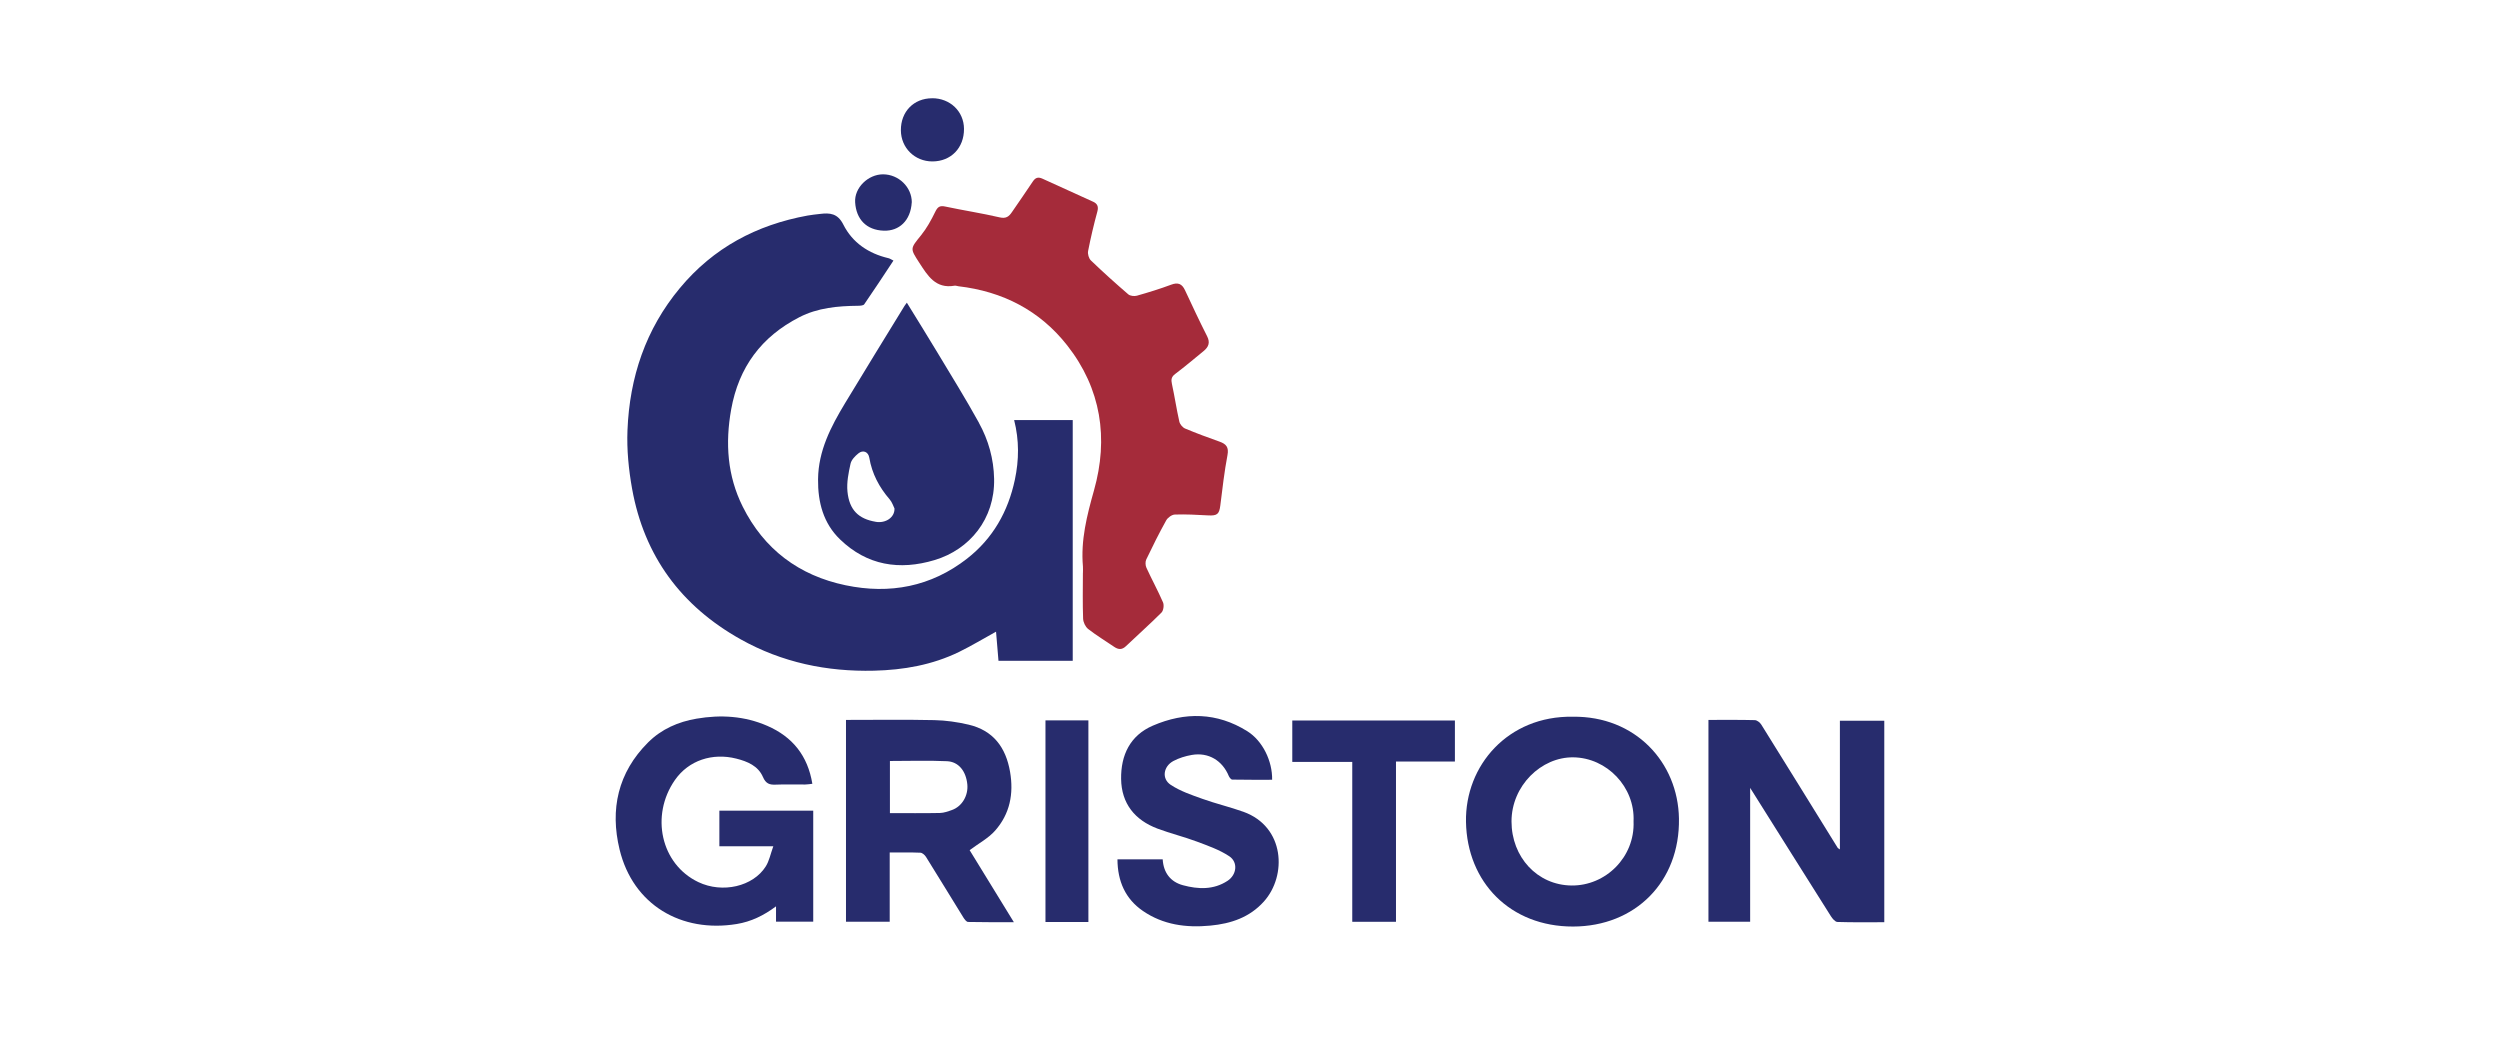 <?xml version="1.0" encoding="UTF-8"?>
<svg id="_レイヤー_1" data-name=" レイヤー 1" xmlns="http://www.w3.org/2000/svg" viewBox="0 0 595.28 251">
  <defs>
    <style>
      .cls-1 {
        fill: none;
      }

      .cls-2 {
        fill: #a52b3a;
      }

      .cls-3 {
        fill: #272c6d;
      }
    </style>
  </defs>
  <g>
    <path class="cls-2" d="M257.86,136.39c0-.5.04-1.01,0-1.5-.55-6.25.94-12.11,2.63-18.12,3.49-12.38,1.73-24.2-6.36-34.51-6.54-8.34-15.39-12.87-25.92-14.1-.31-.04-.63-.18-.93-.13-4.53.79-6.4-2.41-8.41-5.5-2.2-3.4-2.15-3.3.44-6.5,1.36-1.68,2.43-3.64,3.38-5.59.57-1.17,1.07-1.54,2.38-1.26,4.31.92,8.68,1.58,12.97,2.58,1.51.35,2.2-.2,2.91-1.25,1.65-2.43,3.35-4.82,4.96-7.27.63-.96,1.28-1.17,2.34-.68,4.01,1.86,8.06,3.63,12.07,5.49.93.43,1.3,1.11.98,2.29-.85,3.11-1.59,6.26-2.21,9.42-.14.7.16,1.78.67,2.26,2.88,2.77,5.86,5.45,8.89,8.06.45.39,1.43.5,2.05.33,2.75-.78,5.49-1.62,8.16-2.62,1.64-.62,2.59-.21,3.3,1.31,1.72,3.67,3.42,7.34,5.26,10.95.8,1.56.33,2.6-.86,3.57-2.23,1.82-4.43,3.69-6.73,5.42-.92.69-1.01,1.34-.78,2.39.65,2.97,1.09,5.99,1.76,8.95.14.64.78,1.41,1.38,1.66,2.69,1.13,5.44,2.14,8.2,3.12,1.58.56,2.24,1.32,1.89,3.19-.75,3.97-1.21,7.99-1.71,12.01-.26,2.07-.74,2.48-2.92,2.36-2.63-.14-5.27-.29-7.9-.2-.72.02-1.69.72-2.06,1.38-1.69,3.04-3.25,6.17-4.75,9.31-.26.55-.22,1.43.04,1.99,1.27,2.77,2.74,5.45,3.95,8.24.28.66.11,1.94-.37,2.42-2.74,2.75-5.66,5.32-8.46,8-.96.92-1.82.83-2.82.15-2.06-1.41-4.21-2.7-6.18-4.24-.66-.52-1.17-1.61-1.2-2.46-.13-3.63-.06-7.27-.05-10.91h0Z"/>
    <path class="cls-3" d="M241.47,100.03h13.96v57.31h-17.68c-.2-2.34-.39-4.61-.58-6.93-3.05,1.68-5.86,3.38-8.8,4.82-6.37,3.1-13.21,4.3-20.25,4.47-11.24.27-21.91-1.95-31.78-7.48-14.16-7.93-22.95-19.83-25.83-35.83-.82-4.58-1.29-9.32-1.1-13.96.5-12.56,4.31-24.03,12.49-33.85,7.97-9.58,18.24-15.03,30.38-17.25.98-.18,1.98-.27,2.97-.39,2.36-.29,4.21-.15,5.56,2.54,2.17,4.31,6,6.89,10.75,8,.35.08.66.32,1.18.57-2.34,3.53-4.6,7-6.96,10.41-.22.31-.97.34-1.48.35-4.83.05-9.59.47-13.98,2.73-9.03,4.64-14.42,11.9-16.22,21.95-1.44,8.04-.91,15.8,2.74,23.13,5.08,10.19,13.43,16.43,24.51,18.74,10.51,2.19,20.35.35,28.94-6.36,6.13-4.79,9.75-11.19,11.36-18.77,1-4.7,1.05-9.39-.17-14.2h0Z"/>
    <g>
      <path class="cls-1" d="M206.98,108.98c-.24-1.43-1.5-1.92-2.6-1.03-.79.64-1.67,1.55-1.87,2.47-.47,2.16-.94,4.45-.73,6.61.44,4.41,2.65,6.53,6.76,7.21,2.29.38,4.5-1.02,4.43-3.18-.27-.53-.55-1.48-1.14-2.16-2.49-2.9-4.22-6.12-4.86-9.93h.01Z"/>
      <path class="cls-3" d="M233.1,100.67c-3.12-5.65-6.53-11.14-9.86-16.68-2.36-3.93-4.79-7.82-7.31-11.92-.27.37-.42.55-.55.76-4.74,7.74-9.51,15.45-14.19,23.22-3.35,5.57-6.33,11.27-6.4,18.06-.06,5.49,1.26,10.49,5.24,14.33,6.42,6.2,14.14,7.44,22.53,4.91,8.32-2.5,14.34-9.78,14.15-19.32-.09-4.76-1.35-9.25-3.62-13.35h0ZM208.55,124.25c-4.11-.68-6.33-2.8-6.76-7.21-.21-2.17.25-4.45.73-6.61.2-.93,1.08-1.83,1.87-2.47,1.1-.9,2.36-.4,2.6,1.03.64,3.81,2.36,7.03,4.86,9.93.59.68.87,1.63,1.14,2.16.07,2.16-2.13,3.56-4.43,3.18h-.01Z"/>
    </g>
    <path class="cls-3" d="M221.93,23.39c4.3-.02,7.59,3.14,7.61,7.3.02,4.53-3.09,7.74-7.52,7.75-4.21,0-7.49-3.23-7.51-7.42-.03-4.43,3.06-7.61,7.42-7.62h0Z"/>
    <path class="cls-3" d="M217.1,48.18c-.26,4.4-3.04,6.87-6.66,6.75-4.17-.14-6.57-2.74-6.82-6.75-.22-3.49,3.11-6.67,6.64-6.67,3.72,0,6.85,3.05,6.85,6.67h0Z"/>
  </g>
  <g>
    <path class="cls-3" d="M406.8,171.42c3.77,0,7.41-.04,11.04.05.53.01,1.23.56,1.54,1.06,6.09,9.76,12.13,19.56,18.19,29.34.08.13.27.2.53.39v-30.64h10.57v47.97c-3.69,0-7.43.06-11.17-.06-.54-.02-1.18-.8-1.55-1.38-6.34-10.03-12.64-20.08-19.22-30.55v31.88h-9.93v-48.06h0Z"/>
    <path class="cls-3" d="M184.15,201.5h-12.86v-8.47h22.35v26.43h-8.86v-3.65c-2.95,2.2-5.94,3.65-9.37,4.21-13.15,2.15-24.68-4.53-27.88-17.74-2.31-9.54-.41-18.32,6.79-25.5,3.2-3.19,7.19-4.92,11.55-5.66,5.74-.98,11.42-.65,16.85,1.72,5.98,2.61,9.61,7.08,10.71,13.79-.67.07-1.19.17-1.72.17-2.32.02-4.65-.07-6.97.03-1.51.07-2.38-.22-3.08-1.83-1.14-2.63-3.66-3.69-6.35-4.37-5.64-1.42-11.32.38-14.61,5.11-5.86,8.42-3.38,20.03,5.59,24.3,5.73,2.73,13.04,1.06,16.06-3.76.81-1.29,1.11-2.91,1.79-4.79h.01Z"/>
    <path class="cls-3" d="M374.5,170.66c14.87-.2,25.06,10.85,25.28,24.24.25,15.06-10.4,25.7-25.22,25.72-14.91.02-25.23-10.49-25.49-24.92-.24-13.45,10.04-25.3,25.43-25.04h0ZM388.97,195.58c.37-8.19-6.35-15.15-14.34-15.25-7.63-.1-14.72,6.76-14.72,15.26s6.13,15.16,14.27,15.26c8.16.1,15.13-6.77,14.79-15.27h0Z"/>
    <path class="cls-3" d="M201.45,171.42c7.13,0,14.1-.1,21.05.05,2.71.06,5.47.45,8.11,1.07,5.89,1.38,8.89,5.4,9.9,11.25.9,5.24-.05,10.01-3.55,13.98-1.63,1.85-3.97,3.08-6.08,4.66,3.32,5.41,6.83,11.12,10.53,17.15-3.82,0-7.35.03-10.89-.05-.39,0-.85-.62-1.12-1.05-2.98-4.81-5.92-9.66-8.92-14.46-.28-.44-.86-.96-1.32-.98-2.37-.1-4.75-.05-7.31-.05v16.49h-10.41v-48.06h.01ZM211.9,193.61c4.03,0,7.97.05,11.91-.03.96-.02,1.94-.38,2.87-.71,2.4-.86,3.91-3.44,3.65-6.11-.31-3.13-2.06-5.39-4.85-5.51-4.49-.2-9-.05-13.58-.05v12.42h0Z"/>
    <path class="cls-3" d="M266.1,204.62h10.75c.19,3.17,1.84,5.35,4.81,6.16,3.62.98,7.32,1.14,10.64-1.05,2.19-1.44,2.54-4.43.4-5.85-2.32-1.54-5.07-2.5-7.71-3.49-3.07-1.15-6.28-1.93-9.35-3.08-5.44-2.04-8.61-5.99-8.69-11.84-.07-5.64,2.11-10.34,7.56-12.69,7.65-3.3,15.27-3.18,22.47,1.32,3.67,2.29,6.01,7.11,5.93,11.57-3.15,0-6.32.02-9.49-.04-.28,0-.67-.49-.82-.83-1.53-3.73-4.87-5.73-8.83-5.04-1.5.26-3.03.73-4.37,1.44-2.39,1.28-2.85,4.21-.65,5.67,2.27,1.51,4.98,2.42,7.58,3.35,3.21,1.15,6.54,1.93,9.75,3.08,9.88,3.55,10.4,15.21,4.86,21.37-3.4,3.78-7.82,5.26-12.76,5.73-5.75.55-11.22-.19-16.03-3.49-4.18-2.86-6.04-7.07-6.07-12.28h.02Z"/>
    <path class="cls-3" d="M346.43,171.56v9.77h-14.03v38.16h-10.41v-38.07h-14.28v-9.86h38.72Z"/>
    <path class="cls-3" d="M259.16,219.54h-10.22v-48.01h10.22v48.01Z"/>
  </g>
</svg>